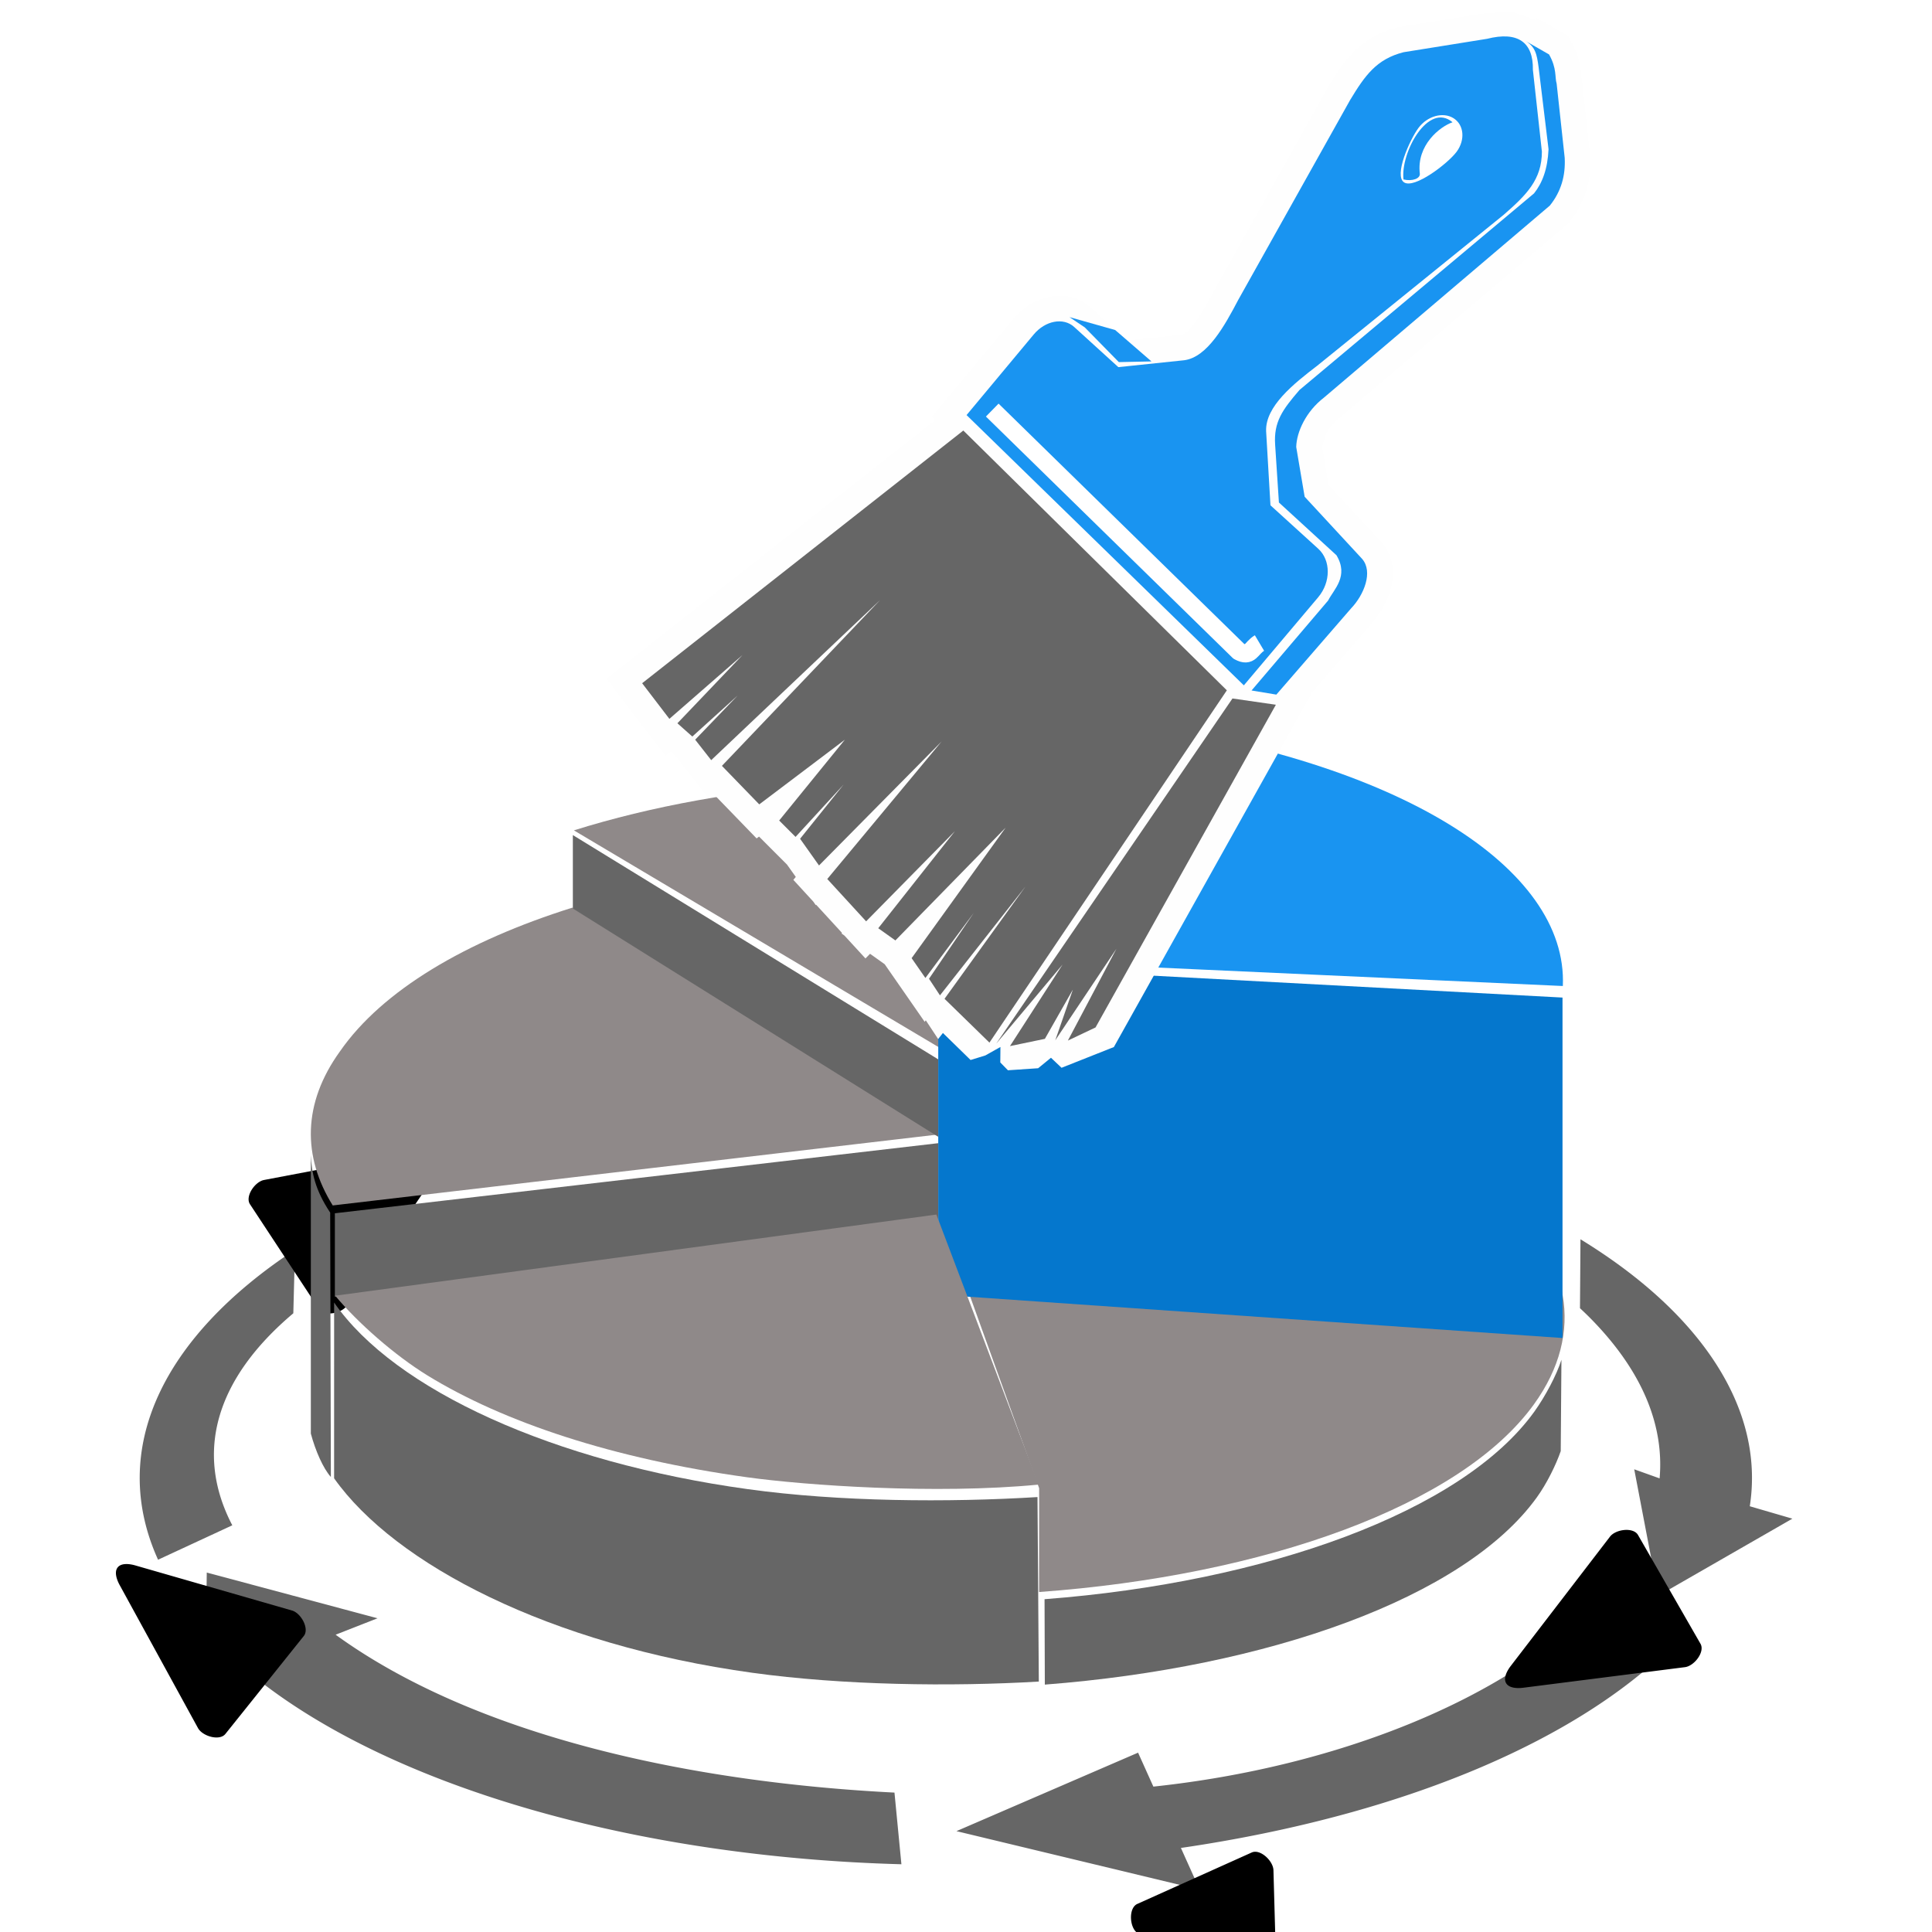 <svg stroke-linejoin="bevel" fill-rule="evenodd" xmlns="http://www.w3.org/2000/svg" height="150" width="150" overflow="visible" stroke-width=".501" viewBox="0 0 112.5 112.5"><defs><marker id="a" orient="auto" viewBox="0 0 1 1" markerWidth="18" overflow="visible" markerHeight="18"><path d="M-9 0v-45c0-6.708 11.808-11.58 18-9L117-9c3.92 1.631 9 4.758 9 9s-5.08 7.369-9 9L9 54c-6.192 2.58-18-2.292-18-9z" transform="scale(.009)"/></marker></defs><g font-size="16" stroke="#000" font-family="Times New Roman" fill="none"><path marker-end="url(#a)" d="M69.856 2.466L55.694 5.873l10.576 4.57.89-1.977c10.782 1.147 20.425 5.12 25.574 10.378l4.491-2.298c-5.317-5.219-14.809-9.455-27.176-11.454a81.42 81.42 0 0 0-1.285-.197l1.092-2.429zM14.837 14.841l-2.893-1.628.096 7.717 9.944-2.662-2.441-.957c8.167-5.926 20.708-8.596 32.542-9.193l.404-4.173c-15.347.411-29.596 4.448-37.652 10.896zm81.73 4.745l-1.406 7.357 1.478-.529c.261 2.985-.912 6.115-3.916 9.207-.23.237-.47.47-.721.702l.029 4.014c3.203-1.961 5.774-4.211 7.523-6.705 2.056-2.935 2.786-5.934 2.336-8.841l2.48-.723-7.803-4.482zM17.176 39.728l-.096-3.7c-4.542-3.829-5.759-8.122-3.553-12.346l-4.323-2.004c-2.92 6.442.277 12.982 7.972 18.05z" fill="#666" stroke="none" transform="matrix(1 0 0 -1 0 112.5)"/><path d="M60.84 98.094l-.016-4.973c12.89-.984 24.319-5.081 28.522-10.924.629-.876 1.299-2.135 1.576-3.016l-.041 5.318c-.279.805-.81 1.886-1.386 2.685-4.221 5.871-15.723 9.915-28.655 10.91z" fill="#666" stroke="none"/><path d="M55.886 63.536l10.519-2.102C85.59 64.082 95.376 73.377 89.324 81.77c-4.268 5.916-15.713 9.98-28.818 10.933l.003-6.045-5.764-16.017 1.141-7.105zM19.792 61.227c2.467-3.56 7.337-6.427 13.538-8.376l21.304 13.21-35.259 4.132c-1.769-2.848-1.758-5.944.417-8.966z" fill="#8f8989" stroke="none"/><path d="M19.499 75.508v-4.859l35.135-4.082v4.543l-35.135 4.398zM18.1 67.267c.049 1.007.239 2.01 1.127 3.343l.039 15.394c-.448-.502-.894-1.516-1.166-2.527v-16.21z" fill="#666" stroke="none"/><path d="M33.418 48.352c8.981-2.818 20.705-3.743 32.038-2.175L54.88 55.672l-.135.537-.015 4.81-21.312-12.667z" fill="#8f8989" stroke="none"/><path d="M33.357 52.903v-4.276l21.277 13.06v4.51L33.357 52.903z" fill="#666" stroke="none"/><path d="M54.634 71.694V56.145l36.351 1.943v19.825l-36.351-2.527v-3.692z" fill="#0577cd" stroke="none"/><path d="M65.742 42.127c15.73 2.176 25.564 8.402 25.262 15.288l-36.198-1.648 10.936-13.64z" fill="#1994f1" stroke="none"/><path d="M43.809 97.406c-11.801-1.632-20.805-6.31-24.354-11.324l.001-10.235c3.523 5.098 12.806 9.307 24.082 10.865 5.331.739 11.681.781 16.875.462l.077 10.743c-5.135.304-11.416.218-16.681-.511z" fill="#666" stroke="none"/><path d="M19.517 75.448l35.008-4.725 5.957 15.725c-6.026.582-13.589.041-16.965-.425-7.816-1.082-14.215-3.217-18.636-5.937-1.905-1.173-4.054-3.063-5.364-4.638z" fill="#8f8989" stroke="none"/><path d="M61.198 61.593l-.747.61-1.759.119-.445-.455.008-.902-.878.493-.86.265-1.611-1.573-.277.353-.721-1.091-.065.087-2.328-3.353-.852-.607-.267.272-1.222-1.331-.172-.124.027-.035-1.506-1.639-.021.022-.148-.209-1.157-1.261.142-.171-.514-.721-1.626-1.628-.142.107-2.531-2.613-.277.261-1.947-2.487-.245-.217-.298.26-1.264-1.654-.188-.168.033-.036-2.023-2.647 19.137-15.053-.196-.193 4.788-5.746c.991-1.192 3.011-1.941 4.501-.591l2.083 1.891 3.149-.328c.386-.047 1.049-.911 2.008-2.737l6.54-11.683c.902-1.49 1.842-2.92 4.039-3.48l.064-.02 4.925-.79L88.02.67l1.378.49.071-.12 1.827 1.04.201.36c.436.77.542 1.51.57 1.86l.013.17.034.15.481 4.46.002.04c.073 1.36-.288 2.66-1.19 3.78l-.088.11-13.291 11.302-.028.022a2.878 2.878 0 0 0-.784.926l-.232.746.379 2.234 3.063 3.31c1.159 1.338.624 2.984-.036 4.058l-.595.791-3.396 3.922-11.538 20.648-3.047 1.208-.616-.584z" fill="#fefefe" stroke="none"/><g stroke-linejoin="miter" stroke="none"><path d="M56.283 24.17l3.906-4.689c.676-.812 1.728-1.014 2.359-.443l2.573 2.34 3.826-.4c1.356-.165 2.381-2.041 3.149-3.504L78.614 5.83c.87-1.44 1.542-2.39 3.118-2.79l4.86-.78c1.778-.45 2.699.19 2.667 1.8l.525 4.77c-.003 1.62-.883 2.51-2.234 3.685l-10.845 8.778c-1.347 1.033-3.038 2.364-2.979 3.818l.253 4.313 2.78 2.527c.741.672.744 1.946-.006 2.833l-4.324 5.124L56.283 24.17z" fill="#1994f1"/><path d="M84.633 6.88c.616.38.701 1.26.184 1.96-.518.69-2.454 2.17-3.058 1.78s.327-2.48.837-3.17c.513-.69 1.421-.95 2.037-.57z" fill="#fff"/><path d="M56.094 25.07L37.392 39.784l1.586 2.075 4.257-3.715-3.79 3.972.868.773 2.638-2.386-2.471 2.569.933 1.191 9.833-9.319-9.209 9.652 2.174 2.243 4.985-3.766-3.825 4.706.954.954 2.792-3.04-2.528 3.148 1.102 1.555 7.134-7.215-6.653 8.003 2.262 2.465 5.17-5.25-4.464 5.652.998.71 6.421-6.568-5.476 7.6.802 1.155 2.818-3.792-2.607 3.837.638.967 4.974-6.331L55 58.16l2.615 2.551 13.824-20.514L56.094 25.07z" fill="#666"/><path d="M88.733 2.33c.684.36.755.83.859 1.58l.579 4.78c-.053 1.15-.358 1.96-.843 2.57l-13.66 11.449c-.987 1.148-1.507 1.853-1.417 3.189l.22 3.363 3.35 3.07c.737 1.224-.152 1.98-.484 2.637l-4.46 5.239 1.444.24 4.352-5.021c.749-.78 1.296-2.129.644-2.881l-3.348-3.62-.491-2.897c.022-.879.572-2.074 1.615-2.875L90.248 11.97c.652-.81.919-1.74.864-2.78l-.469-4.32c-.114-.38.021-.88-.442-1.7l-1.468-.84zM84.58 7.12c-1.401-1.2-3.038 1.75-2.855 3.33.514.12.984-.05.951-.34-.199-1.66 1.172-2.74 1.904-2.99z" fill="#1994f1"/><path d="M58.011 60.77l13.756-20.098 2.527.365-10.501 18.791-1.61.764 2.827-5.347-3.561 5.33 1.025-2.953-1.631 2.87-2.033.422 3.063-4.747-3.862 4.603z" fill="#666"/></g><path stroke-linejoin="round" d="M57.778 23.879l14.357 14.046c.679.371.695-.177 1.205-.481" stroke="#fff" stroke-miterlimit="79.84" stroke-width="1.053"/><path d="M62.275 18.466l2.663.752 2.112 1.828-1.901.039-1.983-2.021-.891-.598z" fill="#1994f1" stroke="none"/></g></svg>